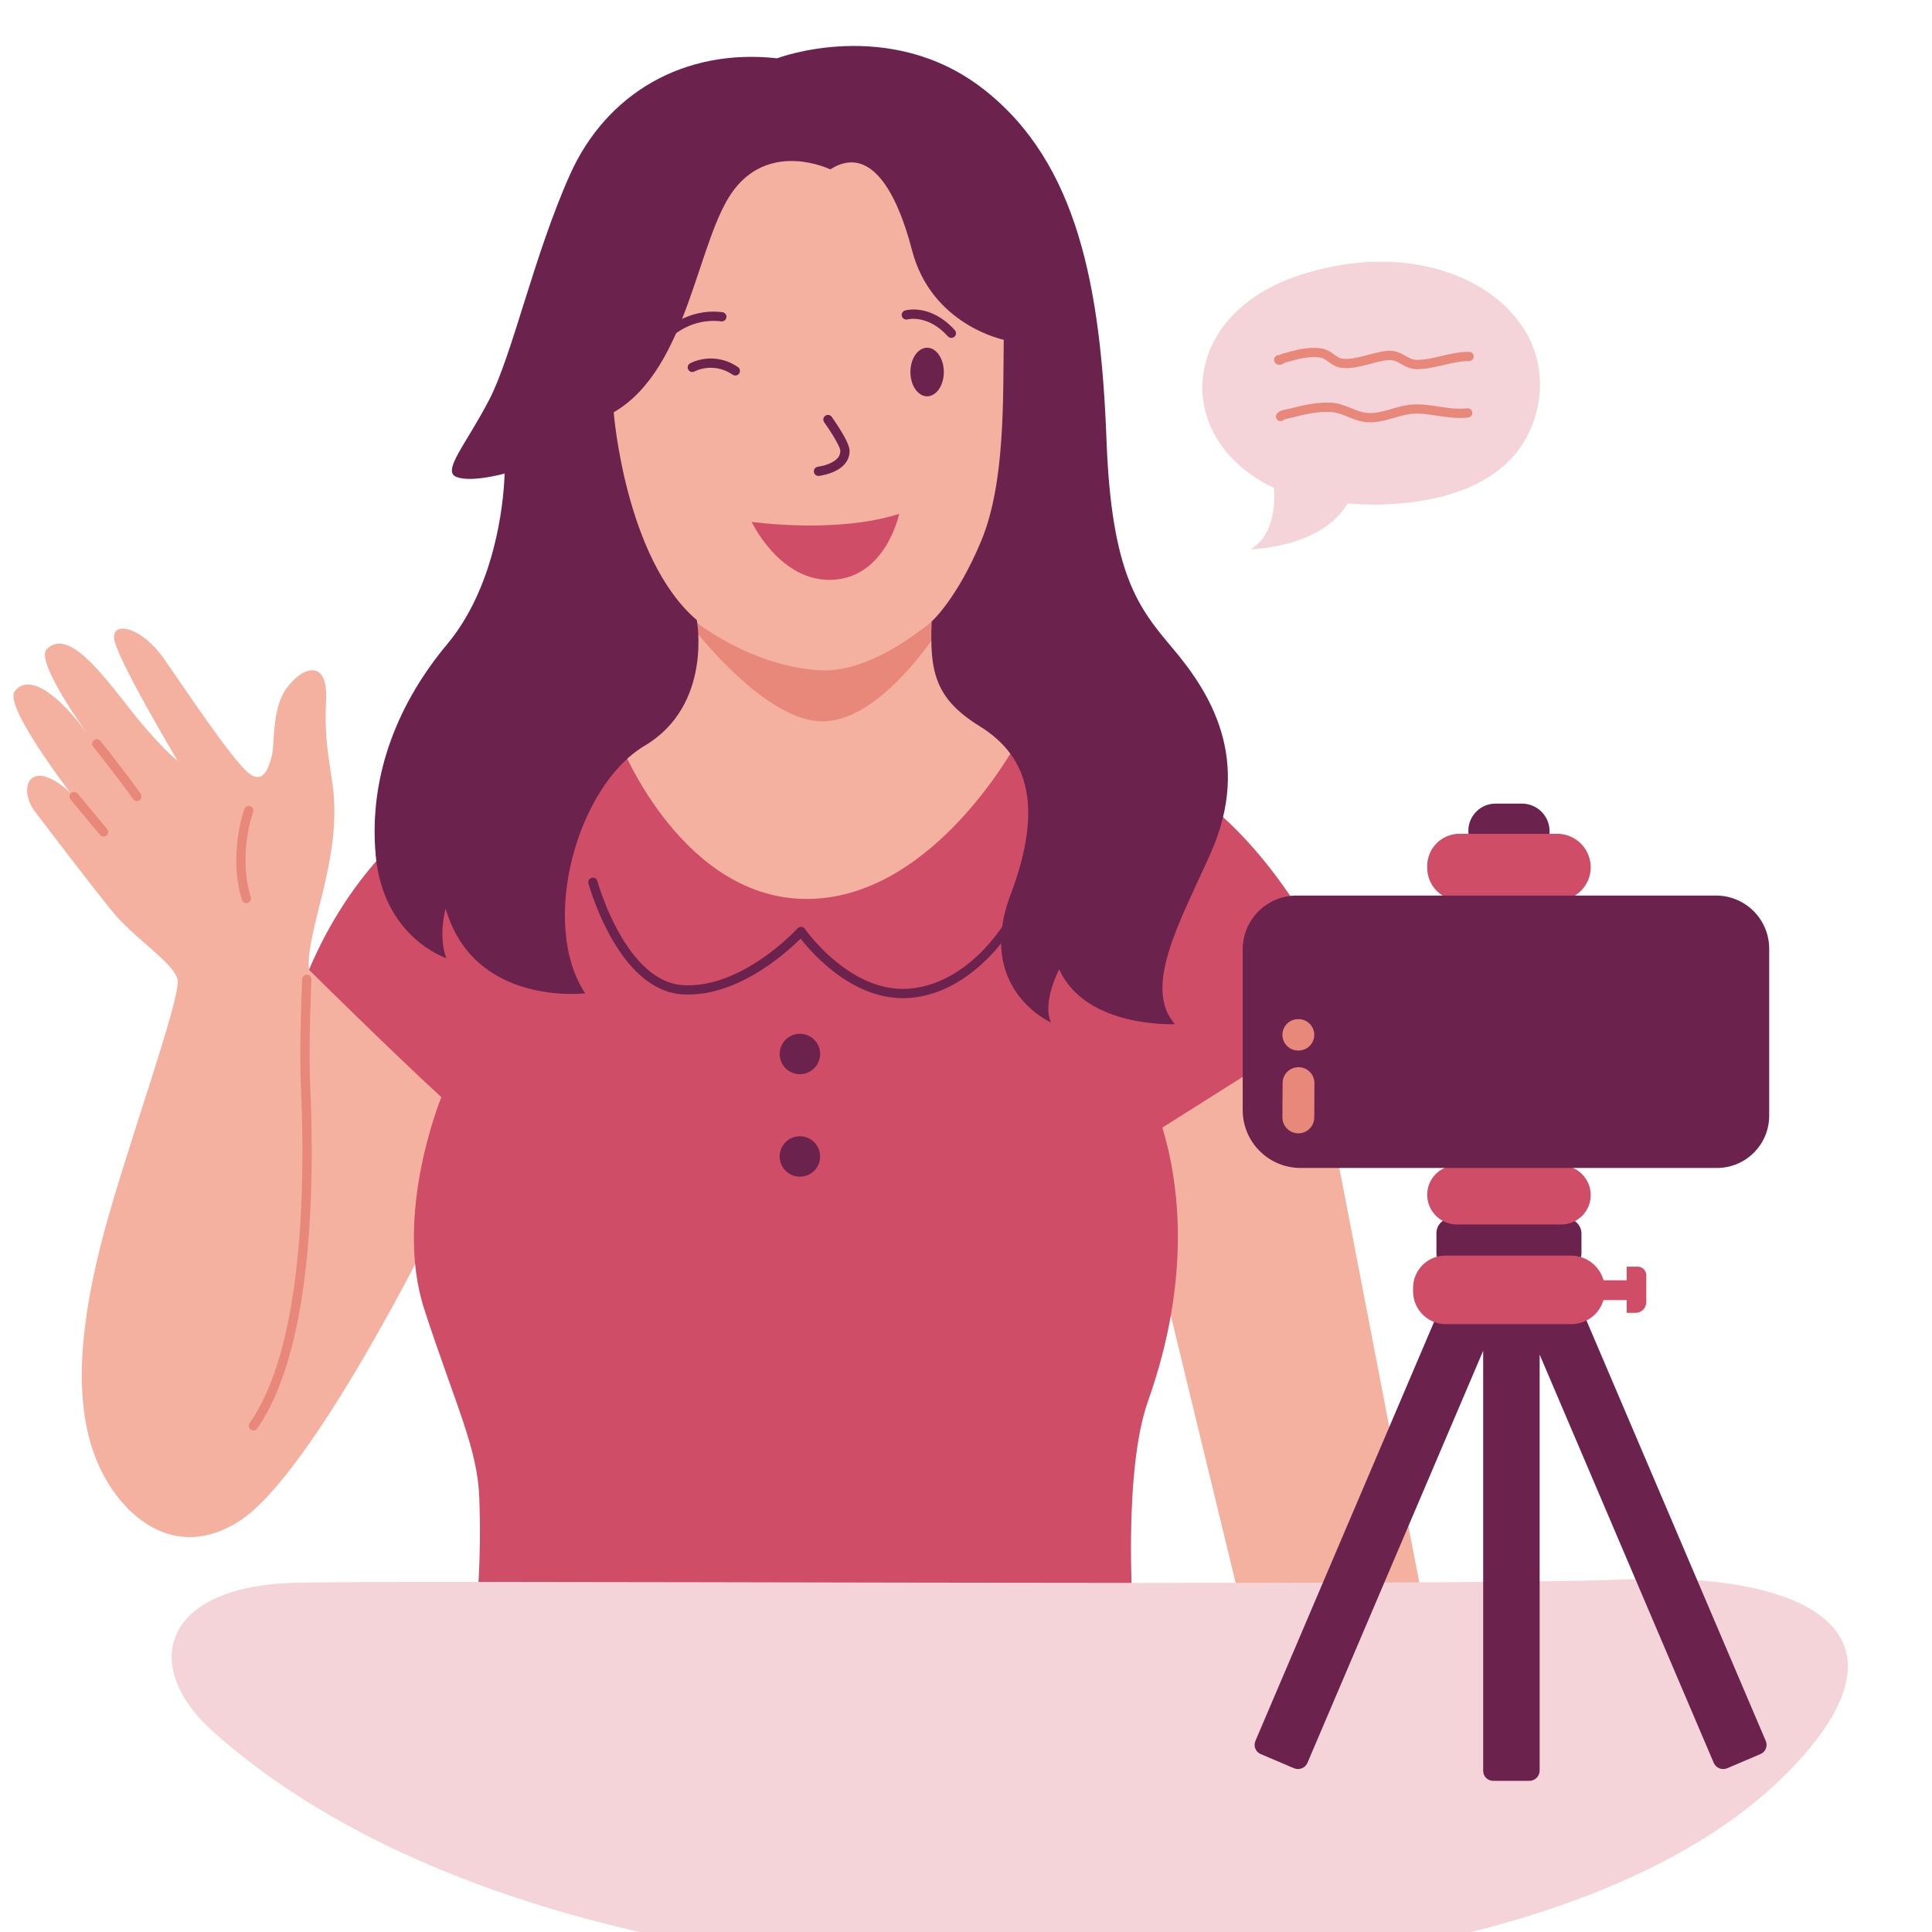 <svg xmlns="http://www.w3.org/2000/svg" xmlns:xlink="http://www.w3.org/1999/xlink" width="500" zoomAndPan="magnify" viewBox="0 0 375 375" height="500" preserveAspectRatio="xMidYMid meet" version="1.0"><path fill="#f5b19f" d="M 223.277 238.945 L 240.836 311.344 L 276.516 312.516 L 253.074 190.961 L 219.805 211.434 Z M 223.277 238.945 " fill-opacity="1" fill-rule="evenodd"/><path fill="#f5b19f" d="M 84.098 238.492 C 84.098 238.492 60.887 285.746 46.656 295.105 C 33.801 303.566 23.172 293.98 18.871 283.746 C 14.57 273.508 15.059 259.766 19.375 242.363 C 23.688 224.965 35.43 193.375 34.441 190.012 C 33.453 186.648 26.125 182.219 21.844 176.953 C 17.559 171.695 10.211 162.012 6.809 157.566 C 3.406 153.125 5.598 146.574 13.605 153.812 C 13.605 153.812 0.602 136.941 2.875 134.133 C 5.836 130.484 11.715 135.133 17.27 142.855 C 17.27 142.855 6.723 128.449 9.051 126.031 C 13.105 121.816 19.652 130.52 25.238 137.652 C 30.828 144.789 34.52 147.738 34.52 147.738 C 34.52 147.738 22.242 127.172 22.125 123.789 C 22.008 120.406 27.68 121.902 31.828 127.859 C 35.973 133.82 43.934 145.82 47.691 149.543 C 51.18 152.996 52.23 148.594 52.777 146.684 C 53.32 144.773 52.719 137.473 55.629 133.57 C 59.023 129.016 63.625 128.188 63.297 135.688 C 62.965 143.188 63.637 145.777 64.562 152.406 C 66.551 166.637 59.285 180.488 59.973 188.23 L 90.004 204.176 Z M 84.098 238.492 " fill-opacity="1" fill-rule="evenodd"/><path fill="#d04d67" d="M 59.973 188.23 C 59.973 188.23 75.219 203.359 85.672 212.965 C 85.672 212.965 76.297 235.629 82.391 254.25 C 88.484 272.875 92.641 281.008 93.02 290.535 C 93.535 303.484 92.441 312.082 92.441 312.082 L 219.871 312.453 C 219.871 312.453 218.031 285.516 222.809 272.027 C 231.289 248.105 228.898 229.75 225.617 218.859 L 262.074 195.867 C 262.074 195.867 251.82 168.098 231.434 153.812 C 211.043 139.527 174.516 143.703 174.516 143.703 L 110.355 144.801 C 110.355 144.801 76.219 149.973 59.973 188.23 Z M 59.973 188.23 " fill-opacity="1" fill-rule="evenodd"/><path fill="#f5b19f" d="M 120.547 144.625 C 120.547 144.625 132.609 175.035 157.246 174.48 C 181.879 173.93 197.859 143.281 197.859 143.281 L 201.098 117.711 L 199.441 46.574 C 199.441 46.574 153.145 -10.668 123.5 38.234 L 106.586 79.652 Z M 120.547 144.625 " fill-opacity="1" fill-rule="evenodd"/><path fill="#e7887b" d="M 131.238 117.688 C 131.238 117.688 143.426 129.199 159.203 130.102 C 171.926 130.832 186.48 115.598 186.48 115.598 C 186.48 115.598 172.984 140.445 159.277 140.008 C 146.73 139.609 131.238 117.688 131.238 117.688 Z M 131.238 117.688 " fill-opacity="1" fill-rule="evenodd"/><path fill="#6b234e" d="M 159.977 81.961 C 159.977 81.961 161.527 84.117 162.473 85.914 C 162.809 86.555 163.09 87.125 163.102 87.488 C 163.129 88.488 162.492 89.137 161.766 89.582 C 160.445 90.398 158.766 90.59 158.766 90.59 C 158.27 90.648 157.918 91.098 157.977 91.59 C 158.031 92.082 158.48 92.438 158.973 92.375 C 158.973 92.375 161.062 92.129 162.711 91.117 C 163.961 90.344 164.953 89.16 164.898 87.434 C 164.883 86.895 164.562 86.023 164.062 85.082 C 163.07 83.188 161.438 80.91 161.438 80.91 C 161.148 80.508 160.586 80.414 160.184 80.703 C 159.777 80.992 159.688 81.555 159.977 81.961 Z M 159.977 81.961 " fill-opacity="1" fill-rule="evenodd"/><path fill="#d04d67" d="M 145.902 101.293 C 145.902 101.293 162.301 103.648 174.527 99.746 C 174.527 99.746 172 111.969 161.711 112.535 C 151.418 113.102 145.902 101.293 145.902 101.293 Z M 145.902 101.293 " fill-opacity="1" fill-rule="evenodd"/><path fill="#6b234e" d="M 161.148 32.879 C 161.148 32.879 149.859 27.344 142.566 36.695 C 135.27 46.047 133.781 71.57 119.121 80.02 C 119.121 80.02 121.305 108.41 135.254 120.363 C 135.254 120.363 138.359 136.867 125.156 144.727 C 111.957 152.59 104.637 179.258 113.578 192.801 C 113.578 192.801 92.023 195.449 86.5 176.359 C 86.5 176.359 84.98 181.59 86.637 185.988 C 86.637 185.988 74.348 181.988 72.918 165.969 C 71.488 149.949 77.703 135.926 86.781 125.059 C 95.863 114.191 97.746 98.445 97.945 91.918 C 97.945 91.918 91.5 93.719 88.602 92.578 C 85.699 91.445 90.453 86.277 94.969 77.562 C 99.48 68.852 103.637 49.469 110.672 33.812 C 117.707 18.156 132.742 9.309 150.836 11.316 C 150.836 11.316 172.613 3.008 190.945 17.34 C 209.273 31.668 213.664 55.98 214.773 85.473 C 215.75 111.516 220.992 118 227.594 125.809 C 234.781 134.312 243.148 147.324 234.949 165.691 C 229.219 178.531 221.684 191.629 228.059 198.793 C 228.059 198.793 210.734 199.605 205.594 188.156 C 205.594 188.156 202.25 194.371 203.977 198.449 C 203.977 198.449 189.238 191.953 196.156 173.641 C 203.078 155.328 198.707 146.246 190.145 140.953 C 181.582 135.664 180.402 130.48 180.844 120.617 C 180.844 120.617 185.715 116.324 190.441 105.02 C 195.172 93.711 194.664 77.016 194.824 65.949 C 194.824 65.949 180.797 63.109 177.027 48.586 C 174.105 37.324 168.941 27.91 161.148 32.879 Z M 161.148 32.879 " fill-opacity="1" fill-rule="evenodd"/><path fill="#e7887b" d="M 18.086 144.926 C 18.086 144.926 24.055 152.43 25.809 155.094 C 26.082 155.508 26.641 155.625 27.055 155.352 C 27.469 155.078 27.586 154.52 27.312 154.105 C 25.535 151.41 19.496 143.805 19.496 143.805 C 19.188 143.418 18.621 143.355 18.234 143.664 C 17.844 143.973 17.777 144.539 18.086 144.926 Z M 18.086 144.926 " fill-opacity="1" fill-rule="evenodd"/><path fill="#e7887b" d="M 13.688 155.191 L 19.398 162.051 C 19.719 162.434 20.285 162.484 20.668 162.168 C 21.051 161.852 21.102 161.281 20.785 160.898 L 15.074 154.043 C 14.754 153.66 14.188 153.609 13.805 153.926 C 13.422 154.242 13.371 154.812 13.688 155.191 Z M 13.688 155.191 " fill-opacity="1" fill-rule="evenodd"/><path fill="#e7887b" d="M 47.434 157.02 C 47.434 157.02 44.227 165.812 46.957 174.66 C 47.102 175.137 47.609 175.402 48.082 175.258 C 48.559 175.109 48.824 174.605 48.68 174.133 C 46.125 165.859 49.125 157.637 49.125 157.637 C 49.297 157.168 49.055 156.648 48.59 156.48 C 48.121 156.309 47.602 156.551 47.434 157.02 Z M 47.434 157.02 " fill-opacity="1" fill-rule="evenodd"/><path fill="#e7887b" d="M 58.652 190.055 C 58.652 190.055 58.137 202.074 58.34 208.844 C 58.457 212.875 59.469 229.809 57.473 246.691 C 56.16 257.828 53.551 268.949 48.449 276.234 C 48.164 276.641 48.266 277.203 48.672 277.488 C 49.078 277.773 49.641 277.672 49.926 277.266 C 55.168 269.773 57.91 258.355 59.262 246.902 C 61.27 229.902 60.258 212.848 60.141 208.789 C 59.938 202.07 60.449 190.129 60.449 190.129 C 60.473 189.633 60.086 189.215 59.59 189.191 C 59.094 189.172 58.672 189.559 58.652 190.055 Z M 58.652 190.055 " fill-opacity="1" fill-rule="evenodd"/><path fill="#6b234e" d="M 114.215 171.484 C 114.215 171.484 116.242 178.918 120.516 185.008 C 123.465 189.215 127.484 192.742 132.57 193.016 C 137.555 193.285 142.352 191.477 146.309 189.191 C 150.648 186.676 153.969 183.598 155.391 182.184 C 156.625 183.762 159.551 187.176 163.613 189.883 C 167.328 192.352 171.98 194.215 177.156 193.645 C 189.961 192.234 197.328 178.801 197.328 178.801 C 197.566 178.367 197.406 177.82 196.969 177.582 C 196.535 177.344 195.988 177.508 195.75 177.941 C 195.75 177.941 188.914 190.539 176.961 191.855 C 172.234 192.375 168 190.637 164.613 188.383 C 159.438 184.941 156.219 180.285 156.219 180.285 C 156.059 180.059 155.809 179.918 155.535 179.898 C 155.262 179.883 154.992 179.988 154.809 180.191 C 154.809 180.191 150.992 184.402 145.402 187.633 C 141.734 189.758 137.293 191.469 132.664 191.223 C 128.133 190.977 124.617 187.723 121.988 183.977 C 117.895 178.137 115.953 171.012 115.953 171.012 C 115.82 170.531 115.324 170.25 114.848 170.379 C 114.367 170.512 114.086 171.004 114.215 171.484 Z M 114.215 171.484 " fill-opacity="1" fill-rule="evenodd"/><path fill="#6b234e" d="M 159.184 224.469 C 159.184 224.988 159.086 225.488 158.887 225.969 C 158.688 226.449 158.402 226.875 158.035 227.242 C 157.668 227.609 157.242 227.895 156.762 228.094 C 156.281 228.293 155.781 228.391 155.258 228.391 C 154.738 228.391 154.238 228.293 153.758 228.094 C 153.273 227.895 152.852 227.609 152.48 227.242 C 152.113 226.875 151.832 226.449 151.633 225.969 C 151.434 225.488 151.332 224.988 151.332 224.469 C 151.332 223.945 151.434 223.445 151.633 222.965 C 151.832 222.484 152.113 222.062 152.48 221.691 C 152.852 221.324 153.273 221.043 153.758 220.844 C 154.238 220.645 154.738 220.543 155.258 220.543 C 155.781 220.543 156.281 220.645 156.762 220.844 C 157.242 221.043 157.668 221.324 158.035 221.691 C 158.402 222.062 158.688 222.484 158.887 222.965 C 159.086 223.445 159.184 223.945 159.184 224.469 Z M 159.184 224.469 " fill-opacity="1" fill-rule="nonzero"/><path fill="#6b234e" d="M 159.184 204.578 C 159.184 205.098 159.086 205.598 158.887 206.078 C 158.688 206.559 158.402 206.984 158.035 207.352 C 157.668 207.719 157.242 208.004 156.762 208.203 C 156.281 208.402 155.781 208.5 155.258 208.5 C 154.738 208.5 154.238 208.402 153.758 208.203 C 153.273 208.004 152.852 207.719 152.48 207.352 C 152.113 206.984 151.832 206.559 151.633 206.078 C 151.434 205.598 151.332 205.098 151.332 204.578 C 151.332 204.059 151.434 203.555 151.633 203.074 C 151.832 202.594 152.113 202.172 152.48 201.805 C 152.852 201.434 153.273 201.152 153.758 200.953 C 154.238 200.754 154.738 200.652 155.258 200.652 C 155.781 200.652 156.281 200.754 156.762 200.953 C 157.242 201.152 157.668 201.434 158.035 201.805 C 158.402 202.172 158.688 202.594 158.887 203.074 C 159.086 203.555 159.184 204.059 159.184 204.578 Z M 159.184 204.578 " fill-opacity="1" fill-rule="nonzero"/><path fill="#6b234e" d="M 176.168 61.992 C 176.168 61.992 180.043 60.941 183.996 65.289 C 184.328 65.656 184.898 65.68 185.266 65.348 C 185.633 65.012 185.66 64.445 185.328 64.078 C 180.496 58.762 175.664 60.266 175.664 60.266 C 175.184 60.406 174.91 60.902 175.051 61.379 C 175.191 61.859 175.691 62.129 176.168 61.992 Z M 176.168 61.992 " fill-opacity="1" fill-rule="evenodd"/><path fill="#6b234e" d="M 130.18 65.562 C 130.18 65.562 133.969 61.637 139.996 62.379 C 140.488 62.438 140.938 62.09 141 61.594 C 141.062 61.102 140.711 60.652 140.215 60.594 C 133.246 59.734 128.879 64.316 128.879 64.316 C 128.535 64.676 128.547 65.246 128.906 65.59 C 129.266 65.93 129.836 65.918 130.18 65.562 Z M 130.18 65.562 " fill-opacity="1" fill-rule="evenodd"/><path fill="#6b234e" d="M 134.82 72.094 C 134.82 72.094 138.383 70.133 142.223 72.734 C 142.633 73.012 143.195 72.906 143.473 72.492 C 143.754 72.082 143.645 71.523 143.234 71.246 C 138.414 67.984 133.941 70.523 133.941 70.523 C 133.504 70.77 133.352 71.316 133.594 71.75 C 133.836 72.184 134.387 72.336 134.82 72.094 Z M 134.82 72.094 " fill-opacity="1" fill-rule="evenodd"/><path fill="#6b234e" d="M 183.195 72.207 C 183.195 72.52 183.176 72.824 183.133 73.129 C 183.09 73.434 183.031 73.727 182.949 74.012 C 182.867 74.301 182.766 74.57 182.648 74.828 C 182.531 75.086 182.395 75.324 182.246 75.543 C 182.094 75.762 181.93 75.957 181.754 76.129 C 181.578 76.301 181.391 76.445 181.195 76.566 C 180.996 76.684 180.793 76.773 180.586 76.832 C 180.375 76.895 180.164 76.926 179.953 76.926 C 179.738 76.926 179.527 76.895 179.32 76.832 C 179.109 76.773 178.91 76.684 178.711 76.566 C 178.516 76.445 178.328 76.301 178.152 76.129 C 177.973 75.957 177.809 75.762 177.66 75.543 C 177.508 75.324 177.375 75.086 177.258 74.828 C 177.137 74.57 177.039 74.301 176.957 74.012 C 176.875 73.727 176.812 73.434 176.773 73.129 C 176.73 72.824 176.711 72.52 176.711 72.207 C 176.711 71.898 176.73 71.59 176.773 71.289 C 176.812 70.984 176.875 70.688 176.957 70.402 C 177.039 70.117 177.137 69.844 177.258 69.586 C 177.375 69.332 177.508 69.094 177.66 68.871 C 177.809 68.652 177.973 68.457 178.152 68.285 C 178.328 68.113 178.516 67.969 178.711 67.852 C 178.91 67.73 179.109 67.645 179.32 67.582 C 179.527 67.523 179.738 67.492 179.953 67.492 C 180.164 67.492 180.375 67.523 180.586 67.582 C 180.793 67.645 180.996 67.73 181.195 67.852 C 181.391 67.969 181.578 68.113 181.754 68.285 C 181.93 68.457 182.094 68.652 182.246 68.871 C 182.395 69.094 182.531 69.332 182.648 69.586 C 182.766 69.844 182.867 70.117 182.949 70.402 C 183.031 70.688 183.09 70.984 183.133 71.289 C 183.176 71.59 183.195 71.898 183.195 72.207 Z M 183.195 72.207 " fill-opacity="1" fill-rule="nonzero"/><path fill="#f4d3d9" d="M 247.27 94.695 C 247.27 94.695 248.262 103.488 242.758 106.598 C 242.758 106.598 256.531 106.387 261.559 97.707 C 261.559 97.707 293.523 101.414 298.398 79.199 C 302.723 59.484 278.949 44.277 251.641 53.625 C 228.785 61.453 227.441 85.312 247.27 94.695 Z M 247.27 94.695 " fill-opacity="1" fill-rule="evenodd"/><path fill="#e7887b" d="M 249.234 81.434 C 249.312 81.41 249.527 81.332 249.68 81.293 C 250.176 81.168 250.727 81.082 250.934 81.027 C 253.289 80.398 255.676 79.867 258.141 79.953 C 259.375 79.992 260.426 80.414 261.469 80.84 C 262.688 81.336 263.895 81.836 265.277 81.945 C 266.938 82.078 268.531 81.691 270.117 81.238 C 271.531 80.836 272.941 80.371 274.398 80.297 C 276.133 80.211 277.766 80.504 279.418 80.758 C 281.207 81.031 283.02 81.266 284.98 81.039 C 285.473 80.98 285.828 80.535 285.77 80.043 C 285.715 79.547 285.266 79.195 284.773 79.25 C 282.98 79.457 281.324 79.23 279.691 78.977 C 277.918 78.707 276.164 78.41 274.309 78.504 C 272.715 78.582 271.168 79.066 269.621 79.512 C 268.242 79.902 266.863 80.266 265.418 80.152 C 264.23 80.055 263.195 79.602 262.145 79.176 C 260.914 78.672 259.66 78.199 258.199 78.152 C 255.555 78.066 252.996 78.613 250.469 79.289 C 250.191 79.363 249.316 79.492 248.742 79.695 C 248.242 79.875 247.906 80.168 247.77 80.41 C 247.531 80.848 247.691 81.395 248.129 81.633 C 248.504 81.84 248.965 81.746 249.234 81.434 Z M 248.332 68.93 C 248.246 68.914 248.156 68.914 248.066 68.93 C 247.574 69.004 247.234 69.465 247.309 69.953 C 247.348 70.203 247.449 70.371 247.566 70.5 C 247.723 70.668 247.918 70.777 248.164 70.809 C 248.316 70.828 248.516 70.816 248.734 70.738 C 248.922 70.668 249.379 70.41 249.426 70.383 C 249.988 70.223 250.551 70.07 251.117 69.922 C 252.785 69.488 254.531 69.129 256.262 69.414 C 256.969 69.531 257.457 69.941 257.965 70.312 C 258.715 70.848 259.488 71.34 260.574 71.422 C 262.18 71.543 263.727 71.219 265.262 70.812 C 266.656 70.453 268.035 70.02 269.457 69.895 C 270.672 69.785 271.477 70.398 272.344 70.867 C 273.148 71.301 273.988 71.656 275.031 71.652 C 276.816 71.648 278.547 71.242 280.281 70.832 C 281.879 70.457 283.48 70.074 285.141 70.094 C 285.641 70.102 286.047 69.699 286.051 69.203 C 286.059 68.707 285.66 68.301 285.164 68.297 C 283.352 68.273 281.605 68.672 279.867 69.082 C 278.266 69.461 276.672 69.848 275.027 69.852 C 274.098 69.855 273.418 69.406 272.703 69.012 C 271.715 68.465 270.691 67.977 269.293 68.102 C 267.777 68.238 266.297 68.688 264.809 69.074 C 263.461 69.426 262.113 69.734 260.711 69.625 C 259.812 69.559 259.262 69.016 258.641 68.578 C 258.031 68.152 257.387 67.777 256.559 67.641 C 254.574 67.312 252.574 67.684 250.664 68.184 C 250.078 68.336 249.492 68.492 248.906 68.66 C 248.777 68.695 248.516 68.828 248.332 68.93 Z M 249.074 69.602 L 249.078 69.633 Z M 249.043 69.508 L 249.062 69.562 C 249.055 69.543 249.051 69.523 249.043 69.504 Z M 249.043 69.508 " fill-opacity="1" fill-rule="evenodd"/><path fill="#f4d3d9" d="M 55.656 307.277 C 70.465 306.512 281.547 308.043 315.457 306.566 C 349.371 305.09 374.258 316.184 347.148 343.855 C 320.035 371.527 263.609 385.234 195.875 383.469 C 120.051 381.492 69.797 361.469 41.492 336.223 C 27.309 323.57 31.316 308.539 55.656 307.277 Z M 55.656 307.277 " fill-opacity="1" fill-rule="evenodd"/><path fill="#6b234e" d="M 279.66 245.32 C 279.137 244.805 278.812 244.086 278.812 243.293 C 278.812 242.035 278.812 240.566 278.812 239.312 C 278.812 238.566 279.109 237.852 279.637 237.324 C 280.168 236.793 280.883 236.5 281.629 236.5 C 286.98 236.5 298.559 236.5 304.012 236.5 C 305.641 236.5 306.961 237.82 306.961 239.449 C 306.961 240.648 306.961 242.031 306.961 243.227 C 306.961 244.012 306.652 244.723 306.148 245.246 L 306.148 252.117 L 342.734 337.918 C 343.156 338.902 342.699 340.043 341.715 340.461 C 339.898 341.234 337.098 342.426 335.258 343.211 C 334.77 343.418 334.215 343.426 333.723 343.227 C 333.227 343.027 332.832 342.641 332.625 342.148 L 298.844 262.926 L 298.844 343.656 C 298.844 344.766 297.945 345.664 296.836 345.664 C 294.84 345.664 291.793 345.664 289.82 345.664 C 288.75 345.664 287.883 344.797 287.883 343.727 L 287.883 262.18 L 253.781 342.148 C 253.574 342.641 253.18 343.027 252.688 343.227 C 252.191 343.426 251.641 343.418 251.148 343.211 C 249.312 342.426 246.512 341.234 244.695 340.461 C 243.711 340.043 243.25 338.902 243.672 337.918 L 279.66 253.516 Z M 279.66 245.32 " fill-opacity="1" fill-rule="evenodd"/><path fill="#d04d67" d="M 315.738 248.496 L 310.559 248.496 L 310.559 252.352 L 315.738 252.352 L 315.738 254.816 L 317.484 254.816 C 318.027 254.816 318.555 254.602 318.938 254.215 C 319.324 253.828 319.543 253.305 319.543 252.758 C 319.543 251.172 319.543 249.004 319.543 247.523 C 319.543 247.082 319.367 246.656 319.051 246.344 C 318.738 246.031 318.316 245.855 317.875 245.855 C 316.852 245.855 315.738 245.855 315.738 245.855 Z M 315.738 248.496 " fill-opacity="1" fill-rule="evenodd"/><path fill="#d04d67" d="M 311.496 250.273 C 311.496 246.652 308.559 243.715 304.938 243.715 C 298.055 243.715 287.312 243.715 280.539 243.715 C 277.082 243.715 274.277 246.52 274.277 249.973 C 274.277 250.203 274.277 250.434 274.277 250.664 C 274.277 254.168 277.117 257.008 280.625 257.008 C 287.422 257.008 298.152 257.008 305.004 257.008 C 308.59 257.008 311.496 254.102 311.496 250.516 C 311.496 250.434 311.496 250.355 311.496 250.273 Z M 311.496 250.273 " fill-opacity="1" fill-rule="evenodd"/><path fill="#d04d67" d="M 308.758 231.969 C 308.758 230.434 308.148 228.969 307.062 227.887 C 305.98 226.805 304.512 226.195 302.98 226.195 C 297.227 226.195 288.445 226.195 282.719 226.195 C 281.207 226.195 279.758 226.797 278.688 227.863 C 277.621 228.934 277.02 230.379 277.02 231.891 L 277.02 231.895 C 277.02 235.086 279.609 237.672 282.801 237.672 C 288.555 237.672 297.324 237.672 303.051 237.672 C 304.562 237.672 306.016 237.07 307.086 236 C 308.156 234.934 308.758 233.48 308.758 231.973 C 308.758 231.969 308.758 231.969 308.758 231.969 Z M 308.758 231.969 " fill-opacity="1" fill-rule="evenodd"/><path fill="#6b234e" d="M 300.77 161.34 C 300.77 159.918 300.207 158.555 299.199 157.547 C 298.191 156.543 296.828 155.977 295.402 155.977 C 293.754 155.977 291.941 155.977 290.297 155.977 C 287.375 155.977 285.004 158.344 285.004 161.266 C 285.004 161.27 285.004 161.27 285.004 161.27 C 285.004 164.238 287.414 166.645 290.383 166.645 C 292.027 166.645 293.832 166.645 295.469 166.645 C 296.875 166.645 298.223 166.086 299.219 165.094 C 300.211 164.098 300.77 162.75 300.77 161.344 C 300.77 161.344 300.77 161.34 300.77 161.34 Z M 300.77 161.34 " fill-opacity="1" fill-rule="evenodd"/><path fill="#d04d67" d="M 308.758 168.344 C 308.758 164.75 305.84 161.836 302.246 161.836 C 296.691 161.836 288.762 161.836 283.281 161.836 C 279.824 161.836 277.02 164.637 277.02 168.094 C 277.02 168.211 277.02 168.328 277.02 168.445 C 277.02 171.945 279.863 174.785 283.367 174.785 C 288.863 174.785 296.781 174.785 302.309 174.785 C 305.871 174.785 308.758 171.902 308.758 168.344 Z M 308.758 168.344 " fill-opacity="1" fill-rule="evenodd"/><path fill="#6b234e" d="M 343.398 184.129 C 343.398 181.398 342.309 178.777 340.379 176.848 C 338.441 174.914 335.82 173.828 333.086 173.828 L 251.652 173.828 C 248.883 173.828 246.227 174.93 244.27 176.887 C 242.309 178.848 241.207 181.5 241.207 184.27 C 241.207 193.273 241.207 206.246 241.207 215.473 C 241.207 218.453 242.391 221.309 244.5 223.414 C 246.609 225.52 249.465 226.703 252.449 226.703 C 272.48 226.703 314.047 226.703 333.258 226.703 C 335.945 226.703 338.527 225.637 340.426 223.734 C 342.328 221.836 343.398 219.258 343.398 216.574 C 343.398 207.254 343.398 193.504 343.398 184.129 Z M 343.398 184.129 " fill-opacity="1" fill-rule="evenodd"/><path fill="#e7887b" d="M 251.992 219.98 C 252.809 219.984 253.598 219.664 254.18 219.086 C 254.762 218.512 255.094 217.727 255.098 216.91 C 255.109 214.891 255.121 212.262 255.133 210.242 C 255.137 209.426 254.816 208.637 254.238 208.055 C 253.664 207.473 252.879 207.145 252.062 207.141 C 252.059 207.141 252.059 207.141 252.059 207.141 C 251.238 207.137 250.449 207.457 249.867 208.031 C 249.285 208.609 248.957 209.391 248.953 210.211 C 248.941 212.227 248.926 214.855 248.914 216.875 C 248.91 217.695 249.23 218.48 249.809 219.062 C 250.383 219.645 251.168 219.977 251.988 219.98 C 251.988 219.98 251.992 219.98 251.992 219.98 Z M 251.992 219.98 " fill-opacity="1" fill-rule="evenodd"/><path fill="#e7887b" d="M 252.035 203.906 C 252.84 203.91 253.621 203.594 254.195 203.027 C 254.77 202.457 255.094 201.688 255.098 200.879 C 255.098 200.879 255.098 200.875 255.098 200.875 C 255.102 200.066 254.785 199.293 254.215 198.719 C 253.648 198.145 252.875 197.82 252.066 197.816 C 252.039 197.816 252.008 197.816 251.98 197.816 C 251.172 197.812 250.395 198.125 249.82 198.695 C 249.246 199.262 248.922 200.035 248.914 200.84 C 248.914 200.844 248.914 200.844 248.914 200.844 C 248.91 201.652 249.227 202.43 249.797 203.004 C 250.363 203.578 251.137 203.902 251.945 203.906 C 251.977 203.906 252.004 203.906 252.035 203.906 Z M 252.035 203.906 " fill-opacity="1" fill-rule="evenodd"/></svg>